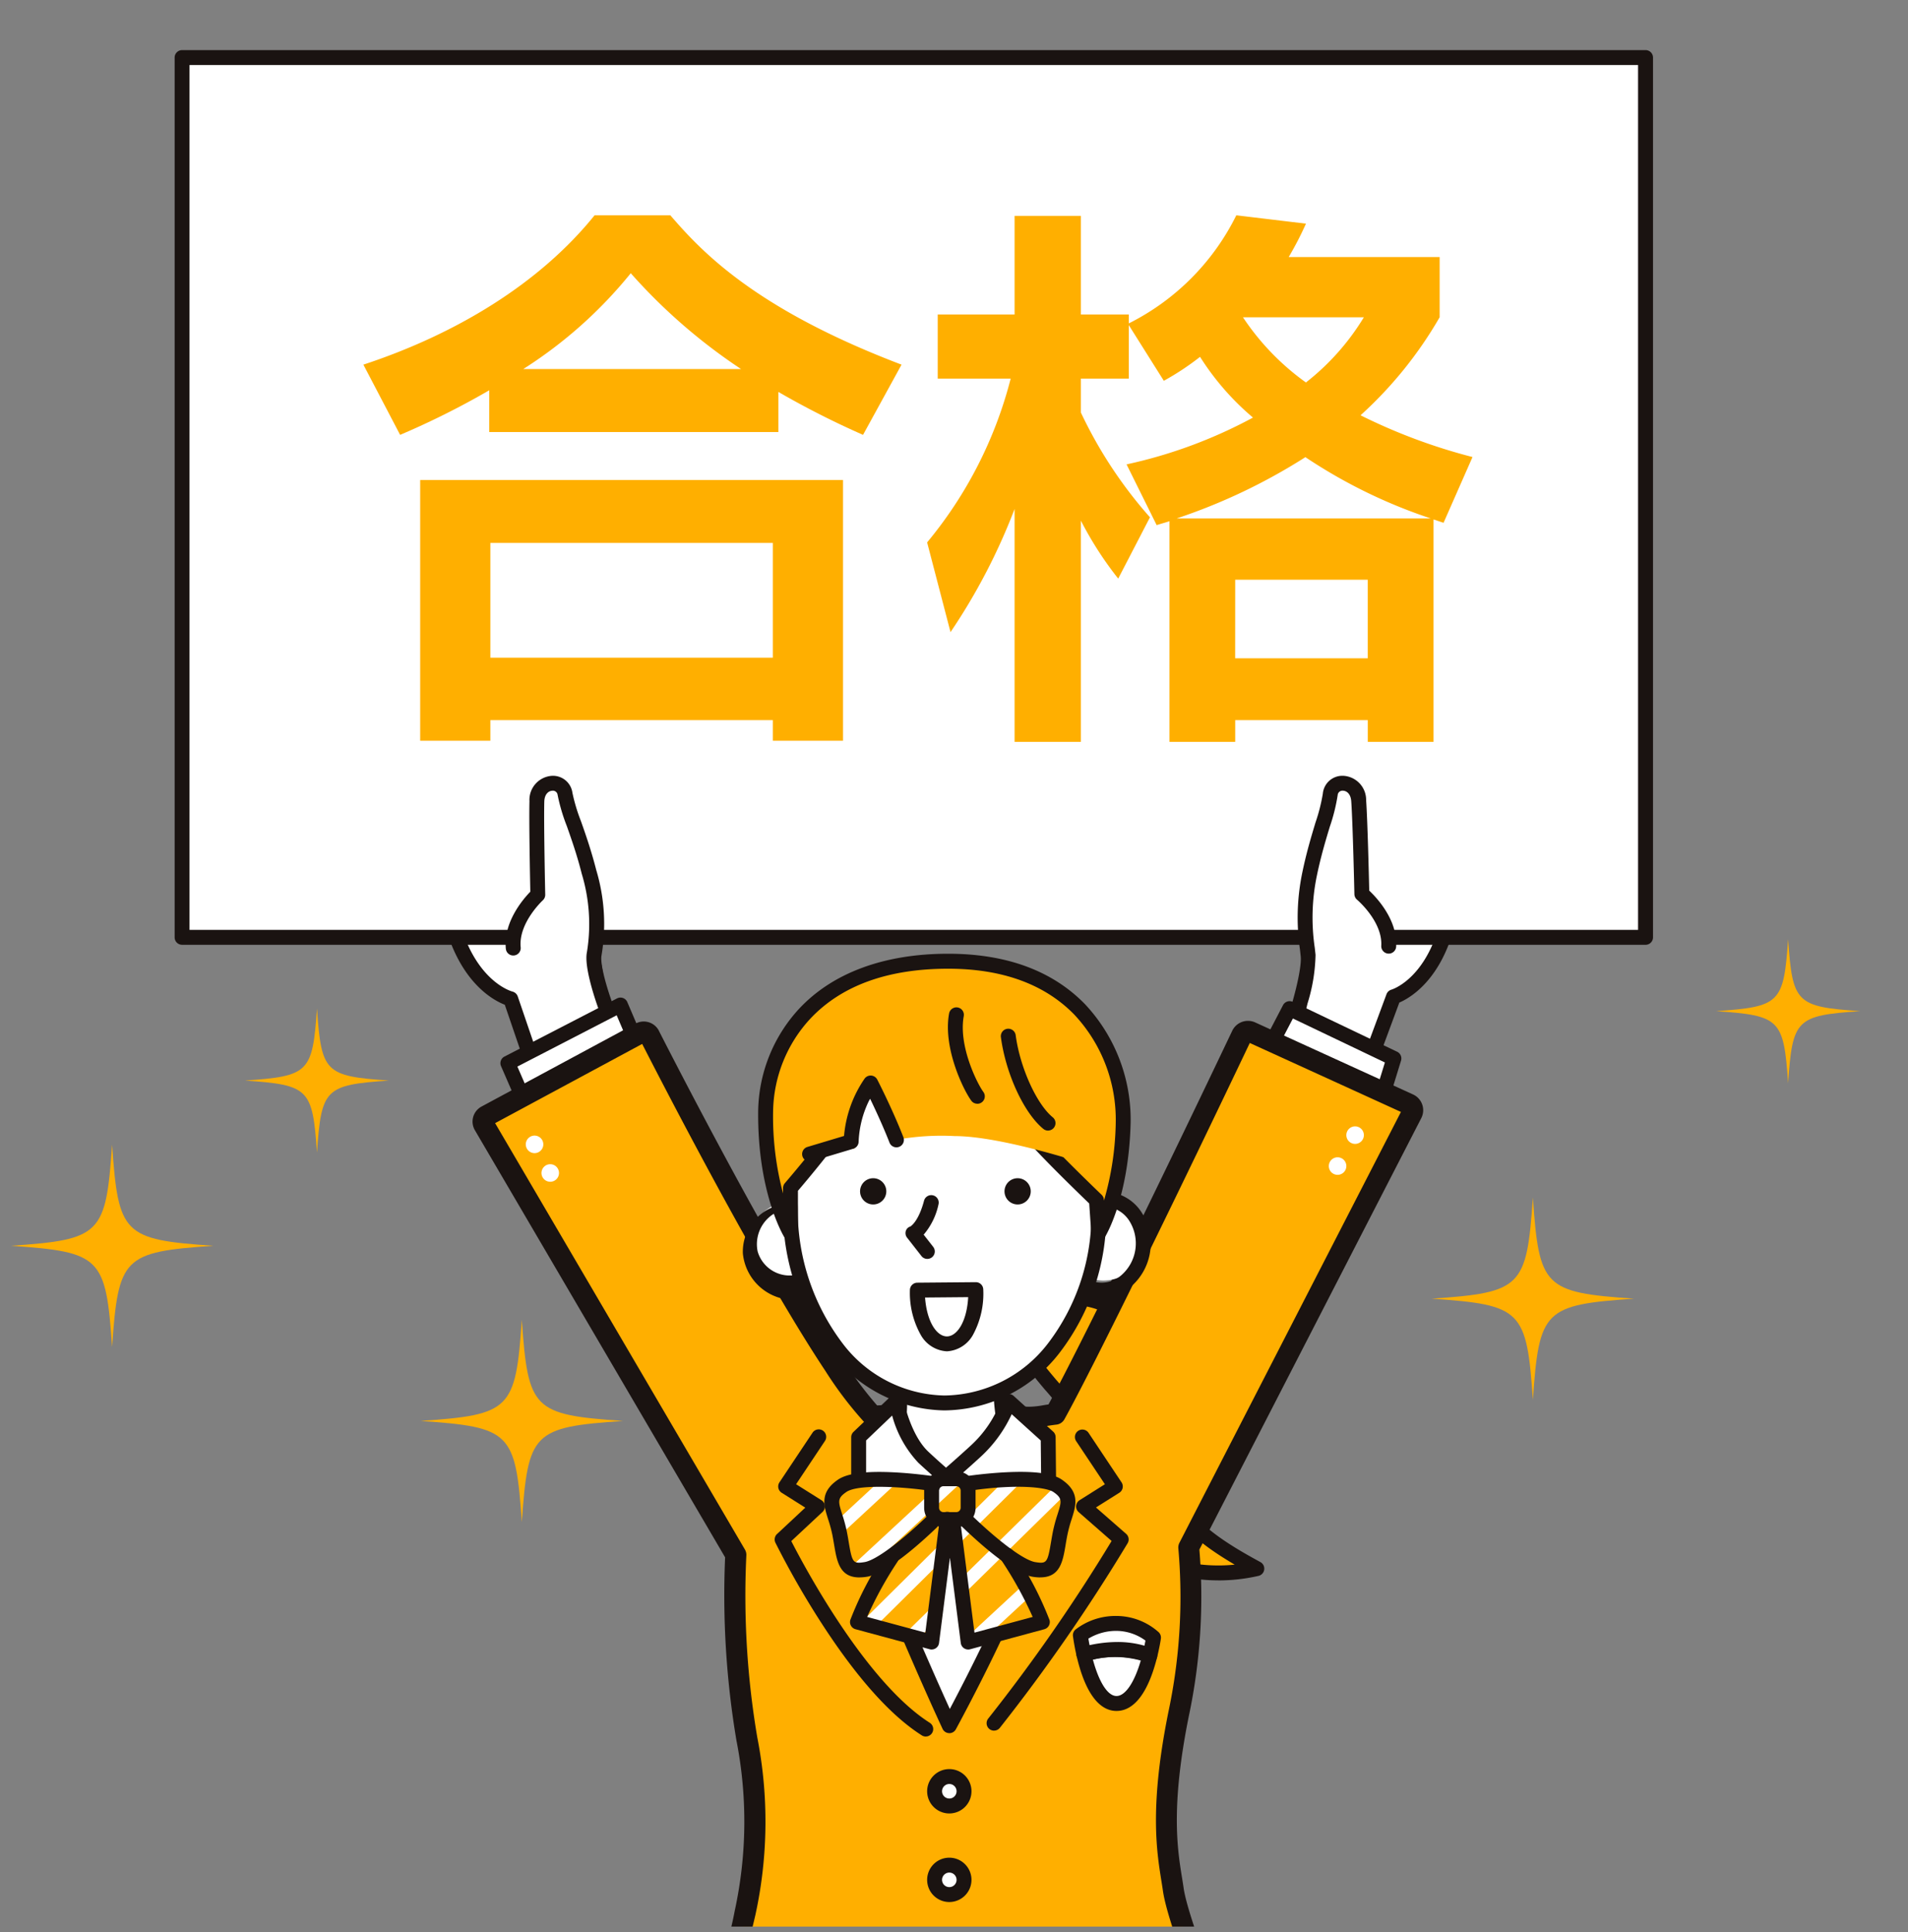 <svg xmlns="http://www.w3.org/2000/svg" xmlns:xlink="http://www.w3.org/1999/xlink" width="160" height="162" viewBox="0 0 160 162"><rect x="0" y="0" width="160" height="162" fill="#808080" stroke="none"/><defs><clipPath id="a"><rect width="160" height="162" transform="translate(96 376)" fill="#fff" stroke="#707070" stroke-width="1"/></clipPath><clipPath id="b"><rect width="172.627" height="161.542" fill="none"/></clipPath><clipPath id="c"><path d="M123.8,174.3l-.208.395s-5.924-.889-7.5.2-.592,1.976-.2,4.049.3,3.258,2.173,2.962a6.312,6.312,0,0,0,2.27-1.187,27.049,27.049,0,0,0-2.962,5.6l6.221,1.679,1.307-10.269h.447l1.307,10.269,6.221-1.679a27,27,0,0,0-2.963-5.6,6.327,6.327,0,0,0,2.271,1.187c1.876.3,1.777-.889,2.172-2.962s1.383-2.962-.2-4.049-7.5-.2-7.5-.2l-.395-.395Z" transform="translate(-115.221 -174.296)" fill="none"/></clipPath><clipPath id="e"><rect width="172.627" height="197.052" fill="none"/></clipPath></defs><g transform="translate(-96 -376)" clip-path="url(#a)"><g transform="translate(83.787 375.988)"><g transform="translate(0 0.001)"><g clip-path="url(#b)"><path d="M139.251,154.354c2.554-3.174,9.244-.688,10.991,6.192,1.239,4.877-.309,4.877.7,9.443.493,2.237,3.919,4.259,6.541,5.689,0,0-8.94,2.284-11.185-4.606-3.958-12.146-10.8-12.055-7.044-16.719" transform="translate(-39.873 -44.153)" fill="#ffaf00"/><path d="M153.96,176.412a13.678,13.678,0,0,1-1.557-.087c-3.551-.41-5.957-2.247-6.956-5.313a28.827,28.827,0,0,0-6.023-10.628c-1.933-2.3-3.21-3.824-.913-6.677a4.681,4.681,0,0,1,4.839-1.451c2.56.558,5.994,2.957,7.244,7.882a13.15,13.15,0,0,1,.439,5.2,11.837,11.837,0,0,0,.263,4.266c.47,2.132,4.506,4.335,6.23,5.275a.625.625,0,0,1-.145,1.154,15.089,15.089,0,0,1-3.42.383M139,154.1l.487.392c-1.652,2.052-1.01,2.817.9,5.089a30.328,30.328,0,0,1,6.253,11.045c.849,2.6,2.838,4.1,5.912,4.459a13.505,13.505,0,0,0,2.818.008c-2.623-1.543-4.854-3.244-5.29-5.222a13.06,13.06,0,0,1-.287-4.648,11.944,11.944,0,0,0-.406-4.776c-.748-2.948-2.986-6.246-6.3-6.967a3.481,3.481,0,0,0-3.6,1.014Z" transform="translate(-39.619 -43.899)" fill="#1a1311"/><path d="M175.625,119.239l2.521-6.8s2.783-.8,4.241-5.168a29.6,29.6,0,0,0,1.59-7.158l-11.663-.132a17.973,17.973,0,0,0-.928,5.964,63.292,63.292,0,0,1-1.326,9.808" transform="translate(-49.079 -28.854)" fill="#fff"/><path d="M175.372,119.611a.626.626,0,0,1-.586-.842l2.521-6.8a.623.623,0,0,1,.414-.383c.1-.03,2.5-.8,3.821-4.766a32.8,32.8,0,0,0,1.5-6.342l-10.529-.12a18.6,18.6,0,0,0-.751,5.335,62.908,62.908,0,0,1-1.339,9.938.625.625,0,0,1-1.222-.26,63.138,63.138,0,0,0,1.311-9.678,18.489,18.489,0,0,1,.97-6.191.625.625,0,0,1,.583-.4h.007l11.664.133a.624.624,0,0,1,.617.654,30,30,0,0,1-1.622,7.325c-1.269,3.808-3.516,5.1-4.347,5.454l-2.422,6.538a.625.625,0,0,1-.586.408" transform="translate(-48.826 -28.6)" fill="#1a1311"/><path d="M77.016,119.135l-2.235-6.55s-2.816-.673-4.463-4.979a29.583,29.583,0,0,1-1.9-7.081l11.647-.643A17.962,17.962,0,0,1,81.25,105.8,63.327,63.327,0,0,0,83,115.541" transform="translate(-19.744 -28.826)" fill="#fff"/><path d="M76.762,119.506a.625.625,0,0,1-.591-.423l-2.136-6.258c-.865-.336-3.135-1.538-4.555-5.249a30,30,0,0,1-1.941-7.247.625.625,0,0,1,.588-.681L79.774,99a.625.625,0,0,1,.606.373,18.452,18.452,0,0,1,1.24,6.142,63.093,63.093,0,0,0,1.734,9.612.625.625,0,0,1-1.21.313,62.894,62.894,0,0,1-1.773-9.87,18.512,18.512,0,0,0-.982-5.3l-10.515.58a32.792,32.792,0,0,0,1.774,6.271c1.494,3.9,3.927,4.569,4.029,4.6a.636.636,0,0,1,.442.4l2.235,6.551a.624.624,0,0,1-.591.827" transform="translate(-19.491 -28.573)" fill="#1a1311"/><rect width="122.719" height="73.763" transform="translate(27.482 4.838)" fill="#fff"/><path d="M161.1,80.935H38.378a.625.625,0,0,1-.625-.625V6.547a.626.626,0,0,1,.625-.625H161.1a.625.625,0,0,1,.625.625V80.311a.625.625,0,0,1-.625.625M39,79.685H160.472V7.172H39Z" transform="translate(-10.895 -1.71)" fill="#1a1311"/><path d="M86.953,114.247c-.829-.76-2.787-6.115-2.511-7.6a15.249,15.249,0,0,0-.434-6.88c-.8-3.149-1.82-5.227-2.011-6.546s-2.309-1.226-2.36.634.078,7.825.078,7.825-2.3,2.09-2.06,4.468" transform="translate(-22.406 -26.648)" fill="#fff"/><path d="M86.7,114.618a.62.62,0,0,1-.422-.164c-.741-.679-1.662-3.272-1.838-3.785-.329-.951-1.07-3.285-.865-4.387a14.558,14.558,0,0,0-.425-6.612c-.4-1.592-.874-2.926-1.251-4a15.366,15.366,0,0,1-.773-2.613.4.4,0,0,0-.454-.354c-.295.017-.645.267-.664.916-.05,1.823.076,7.734.078,7.793a.624.624,0,0,1-.2.476c-.02.018-2.061,1.914-1.858,3.944a.625.625,0,0,1-1.244.124c-.222-2.231,1.447-4.165,2.052-4.787-.025-1.2-.117-5.936-.072-7.584a2.022,2.022,0,0,1,1.84-2.129,1.644,1.644,0,0,1,1.763,1.423,14.914,14.914,0,0,0,.716,2.378c.386,1.095.864,2.457,1.283,4.1a15.73,15.73,0,0,1,.442,7.148c-.24,1.293,1.669,6.427,2.319,7.022a.625.625,0,0,1-.423,1.086" transform="translate(-22.152 -26.395)" fill="#1a1311"/><path d="M88.711,123.721l-2.244-5.264-9.443,4.877,1.825,4.2" transform="translate(-22.229 -34.187)" fill="#fff"/><path d="M78.6,127.907a.626.626,0,0,1-.573-.376l-1.825-4.2a.624.624,0,0,1,.287-.8l9.442-4.877a.625.625,0,0,1,.862.31l2.245,5.263a.625.625,0,0,1-1.15.491L85.9,119.069l-8.326,4.3,1.591,3.664a.625.625,0,0,1-.324.822.612.612,0,0,1-.248.052" transform="translate(-21.975 -33.934)" fill="#1a1311"/><path d="M168.526,114.012c.8-.8,2.167-5.805,2.02-7.231a19.131,19.131,0,0,1,.132-6.892c.663-3.181,1.591-5.3,1.723-6.627s2.253-1.325,2.386.53.265,7.82.265,7.82,2.386,1.988,2.254,4.374" transform="translate(-48.636 -26.646)" fill="#fff"/><path d="M168.273,114.384a.625.625,0,0,1-.442-1.067c.587-.587,1.979-5.377,1.84-6.724q-.03-.282-.063-.575a18.607,18.607,0,0,1,.206-6.509c.346-1.663.765-3.045,1.1-4.155a14.865,14.865,0,0,0,.611-2.407,1.645,1.645,0,0,1,1.673-1.5h.026a2.023,2.023,0,0,1,1.932,2.047c.117,1.645.233,6.382.26,7.581.631.594,2.383,2.454,2.259,4.692a.625.625,0,0,1-1.249-.069c.114-2.037-2.008-3.842-2.03-3.86a.626.626,0,0,1-.224-.465c0-.06-.134-5.971-.264-7.79-.046-.647-.407-.881-.7-.886a.4.4,0,0,0-.438.373,15.386,15.386,0,0,1-.659,2.644c-.329,1.087-.739,2.44-1.074,4.048a17.276,17.276,0,0,0-.187,6.115c.022.2.044.394.064.586a14.618,14.618,0,0,1-.675,4.083,11.5,11.5,0,0,1-1.524,3.654.623.623,0,0,1-.442.183" transform="translate(-48.383 -26.392)" fill="#1a1311"/><path d="M165.153,124.389l2.864-5.5,8.746,4.18-1.857,6.038" transform="translate(-47.663 -34.313)" fill="#fff"/><path d="M174.653,129.482a.632.632,0,0,1-.184-.028.624.624,0,0,1-.413-.781l1.7-5.522-7.715-3.687-2.585,4.961a.625.625,0,0,1-1.108-.578l2.864-5.5a.625.625,0,0,1,.823-.275l8.747,4.179a.625.625,0,0,1,.327.748l-1.857,6.038a.625.625,0,0,1-.6.441" transform="translate(-47.409 -34.06)" fill="#1a1311"/><path d="M152.04,127.99a.574.574,0,0,0-.305-.335L138.5,121.617a.575.575,0,0,0-.758.277c-5.23,10.988-12.928,26.858-15.649,31.771-.3.035-.58.077-.842.12a6.287,6.287,0,0,1-2.125.082l-.176-.046a24.144,24.144,0,0,0-5.636-.851,21.2,21.2,0,0,0-5.242.751c-.088.022-.149.038-.183.046-.185.025-.6.043-1.09.058a29.825,29.825,0,0,1-3.258-4.282c-1.815-2.732-4.083-6.524-6.741-11.271-4.531-8.1-8.673-16.263-8.715-16.344a.554.554,0,0,0-.756-.238L74.4,128.65a.553.553,0,0,0-.215.767l21.119,36.041a71.591,71.591,0,0,0,.926,15.44,35.965,35.965,0,0,1-.152,14.587c-.956,5.138-4.116,12.818-4.148,12.9a.545.545,0,0,0,.418.746c1.52.239,13.866,2.168,17.422,2.168a3.681,3.681,0,0,0,.761-.056c1.277-.3,2.133-2.42,2.666-3.987.105-.31.2-.617.292-.913.058.282.122.573.193.867.411,1.717,1.029,3.719,2.17,3.97,1.791.393,7.585-.6,13.719-1.658,2.433-.419,4.949-.852,7.061-1.164a.544.544,0,0,0,.42-.753c-.046-.107-4.591-10.753-5.07-14.1-.039-.273-.085-.558-.133-.86-.391-2.434-.983-6.112.593-13.883a46.817,46.817,0,0,0,.837-13.913l18.723-36.4a.574.574,0,0,0,.032-.452" transform="translate(-21.389 -35.084)" fill="#ffaf00"/><path d="M138.26,120.687h0a1.444,1.444,0,0,1,.6.131l13.236,6.038a1.454,1.454,0,0,1,.689,1.989l-18.606,36.169a48.287,48.287,0,0,1-.875,13.914c-1.544,7.613-.968,11.2-.586,13.568.053.332.1.606.136.876.36,2.518,3.315,9.906,5,13.874l0,.008a1.432,1.432,0,0,1-.064,1.253,1.416,1.416,0,0,1-1.034.715c-2.137.316-4.742.765-7.041,1.161l-.024,0c-5.25.9-10.208,1.754-12.759,1.754a6.077,6.077,0,0,1-1.274-.108,3.022,3.022,0,0,1-1.966-1.921c-.126-.269-.239-.555-.341-.844-.137.3-.288.6-.453.89a3.61,3.61,0,0,1-2.171,1.935,4.331,4.331,0,0,1-.963.08c-3.521,0-15.244-1.815-17.559-2.179a1.423,1.423,0,0,1-1.094-1.948c.032-.077,3.16-7.69,4.1-12.722a35.227,35.227,0,0,0,.149-14.287,73.341,73.341,0,0,1-.952-15.367l-20.983-35.81a1.432,1.432,0,0,1,.557-1.985l12.923-6.959a1.432,1.432,0,0,1,1.956.613l0,.007c.173.34,4.279,8.416,8.695,16.306,2.647,4.727,4.9,8.5,6.706,11.214a33.125,33.125,0,0,0,2.891,3.877c.324-.013.488-.024.571-.032l.05-.013.07-.018a22.062,22.062,0,0,1,5.466-.778,25,25,0,0,1,5.847.878l.006,0,.12.031a4.722,4.722,0,0,0,.625.043,7.116,7.116,0,0,0,1.186-.127c.156-.026.3-.048.433-.068,2.739-5.037,9.836-19.622,15.411-31.335A1.46,1.46,0,0,1,138.26,120.687Zm12.821,7.636-12.675-5.782c-5.719,12.01-12.98,26.919-15.545,31.551a.879.879,0,0,1-.668.447c-.247.028-.493.064-.8.114h-.007a8.588,8.588,0,0,1-1.469.15,6.514,6.514,0,0,1-.915-.066q-.043-.006-.086-.017l-.191-.049a23.311,23.311,0,0,0-5.421-.822h-.1a20.555,20.555,0,0,0-4.912.724h-.005l-.067.017-.148.036-.065.011c-.2.026-.548.046-1.18.065a.879.879,0,0,1-.651-.26,31.5,31.5,0,0,1-3.365-4.413c-1.828-2.751-4.108-6.562-6.776-11.328-4.022-7.185-7.787-14.525-8.581-16.079l-12.333,6.641,20.948,35.75a.879.879,0,0,1,.119.5,71.01,71.01,0,0,0,.917,15.244,36.707,36.707,0,0,1-.156,14.888,82.05,82.05,0,0,1-4.041,12.678c6.272.98,14.3,2.092,16.87,2.092a2.868,2.868,0,0,0,.559-.033c.356-.084,1.093-.639,2.036-3.415.095-.28.19-.577.283-.885a.879.879,0,0,1,1.7.077c.063.3.124.577.187.841a13.394,13.394,0,0,0,.753,2.368c.378.81.67.931.751.949a4.39,4.39,0,0,0,.9.067c2.4,0,7.288-.84,12.462-1.729l.023,0c2.158-.372,4.585-.79,6.654-1.1-.909-2.155-4.524-10.852-4.964-13.928-.037-.257-.079-.523-.131-.845-.4-2.5-1.008-6.27.6-14.2a46.379,46.379,0,0,0,.824-13.654.879.879,0,0,1,.093-.487Z" transform="translate(-21.389 -35.084)" fill="#1a1311"/><path d="M122.012,160.236c-.1,2.172.955,8-2.8,10.17,0,0,.889,3.159,7.307,3.159s7.109-2.666,7.109-2.666.527-.033-1.547-2.5-1.448-8.492-1.448-8.492Z" transform="translate(-34.405 -46.149)" fill="#fff"/><path d="M126.267,173.937c-6.813,0-7.867-3.467-7.908-3.615a.624.624,0,0,1,.288-.709c2.757-1.6,2.608-5.531,2.51-8.136-.023-.595-.042-1.108-.023-1.522a.625.625,0,0,1,.6-.6l8.624-.329a.626.626,0,0,1,.645.689c-.006.058-.573,5.789,1.3,8.025,1.852,2.2,1.862,2.712,1.692,3.107a.71.71,0,0,1-.086.149c-.3.723-1.7,2.938-7.647,2.938m-6.506-3.561c.484.752,2.027,2.311,6.506,2.311,5.513,0,6.435-2.025,6.5-2.2a10.98,10.98,0,0,0-1.421-1.939c-1.8-2.138-1.744-6.515-1.645-8.242l-7.327.279c0,.255.016.538.028.846.1,2.59.258,6.836-2.645,8.947" transform="translate(-34.151 -45.896)" fill="#1a1311"/><path d="M149.138,145.611a3.414,3.414,0,1,1-2.846-4.239,3.623,3.623,0,0,1,2.846,4.239" transform="translate(-41.091 -40.792)" fill="#fff"/><path d="M145.428,149.338a3.687,3.687,0,0,1-.5-.034,3.807,3.807,0,0,1-2.66-1.7,4.792,4.792,0,0,1,.839-6.173,3.752,3.752,0,0,1,5.676.771,4.79,4.79,0,0,1-.838,6.173,3.852,3.852,0,0,1-2.518.965m.2-7.623a2.615,2.615,0,0,0-1.708.662,3.542,3.542,0,0,0-.615,4.528,2.5,2.5,0,0,0,3.825.519,3.542,3.542,0,0,0,.615-4.528,2.573,2.573,0,0,0-1.791-1.16,2.38,2.38,0,0,0-.326-.022" transform="translate(-40.837 -40.539)" fill="#1a1311"/><path d="M105.594,145.889a3.414,3.414,0,1,0,2.846-4.239,3.623,3.623,0,0,0-2.846,4.239" transform="translate(-30.463 -40.872)" fill="#fff"/><path d="M108.8,149.615a4.318,4.318,0,0,1-4.084-3.9,4.036,4.036,0,1,1,4.576,3.862,3.6,3.6,0,0,1-.492.033m-2.846-4.064a2.794,2.794,0,1,0,2.31-3.536,3.005,3.005,0,0,0-2.31,3.536" transform="translate(-30.209 -40.619)" fill="#1a1311"/><path d="M136.145,135.711c0,9.379-5.791,16.193-12.935,16.193s-12.737-7.01-12.935-16.193c-.05-2.3-.391-5.141.23-7.142a13.592,13.592,0,0,1,12.7-9.842,13.821,13.821,0,0,1,13.1,10.763c.435,1.7-.164,4.33-.164,6.221" transform="translate(-31.785 -34.265)" fill="#fff"/><path d="M122.957,152.276a12.184,12.184,0,0,1-9.561-4.888,19.8,19.8,0,0,1-4-11.917c-.011-.507-.036-1.036-.063-1.6a17.634,17.634,0,0,1,.321-5.745,14.817,14.817,0,0,1,5.27-7.544,13.547,13.547,0,0,1,8.031-2.736c6.378,0,12.013,4.619,13.7,11.232a12.994,12.994,0,0,1,.008,4.2c-.078.788-.152,1.532-.152,2.179a18.99,18.99,0,0,1-3.929,12.008,12.339,12.339,0,0,1-9.631,4.81m0-33.176a12.286,12.286,0,0,0-7.283,2.488,13.565,13.565,0,0,0-4.825,6.913,16.847,16.847,0,0,0-.266,5.316c.027.568.053,1.1.063,1.628a18.552,18.552,0,0,0,3.726,11.164,10.961,10.961,0,0,0,8.584,4.418,11.112,11.112,0,0,0,8.661-4.349,17.743,17.743,0,0,0,3.649-11.22c0-.709.077-1.483.159-2.3a12.254,12.254,0,0,0,.025-3.763c-1.549-6.06-6.687-10.293-12.494-10.293" transform="translate(-31.532 -34.012)" fill="#1a1311"/><path d="M122.721,113.3c-11.693,0-15.255,7.515-15.3,12.585-.066,6.649,2.084,10.2,2.084,10.2v-3.774c4.022-4.686,7.165-9.257,9.058-11.9a4.7,4.7,0,0,0,3.816,1.884,4.813,4.813,0,0,0,2.773-.862c1.6,3.661,5.74,7.771,10.01,11.9l.19,2.755s1.892-3.083,2.052-9.228c.132-5.069-2.986-13.56-14.679-13.56" transform="translate(-31 -32.698)" fill="#ffaf00"/><path d="M109.247,136.457a.625.625,0,0,1-.535-.3c-.091-.152-2.241-3.784-2.175-10.533a12.919,12.919,0,0,1,3.455-8.615c2.818-3,7.131-4.589,12.474-4.589,4.882,0,8.742,1.421,11.475,4.226a14.161,14.161,0,0,1,3.829,9.975c-.162,6.241-2.063,9.408-2.143,9.539a.625.625,0,0,1-1.156-.284l-.174-2.516c-4.262-4.123-7.934-7.843-9.674-11.289a5.458,5.458,0,0,1-2.5.6,5.4,5.4,0,0,1-3.767-1.5l-.345.485c-1.874,2.637-4.692,6.6-8.138,10.638v3.543a.625.625,0,0,1-.457.6.649.649,0,0,1-.168.023m15.647-15.9a.628.628,0,0,1,.573.374c1.515,3.462,5.368,7.346,9.872,11.7a.627.627,0,0,1,.189.406l.006.08a24.646,24.646,0,0,0,.987-6.526,12.883,12.883,0,0,0-3.475-9.07c-2.488-2.553-6.048-3.848-10.579-3.848-5.06,0-8.951,1.411-11.562,4.194a11.7,11.7,0,0,0-3.117,7.773,25.03,25.03,0,0,0,.835,6.871v-.449a.628.628,0,0,1,.15-.407c3.477-4.051,6.33-8.067,8.217-10.724.29-.408.56-.788.807-1.134a.628.628,0,0,1,.507-.261h0a.626.626,0,0,1,.506.258,4.073,4.073,0,0,0,3.309,1.626,4.172,4.172,0,0,0,2.414-.749.63.63,0,0,1,.359-.113" transform="translate(-30.746 -32.445)" fill="#1a1311"/><path d="M137.718,139.637a1.1,1.1,0,1,1-1.4-.7,1.1,1.1,0,0,1,1.4.7" transform="translate(-39.124 -40.082)" fill="#1a1311"/><path d="M120.693,139.637a1.1,1.1,0,1,1-1.4-.7,1.1,1.1,0,0,1,1.4.7" transform="translate(-34.211 -40.082)" fill="#1a1311"/><path d="M126.327,141.75c-.593,2.238-1.514,2.582-1.514,2.582L126,145.846" transform="translate(-36.021 -40.909)" fill="#fff"/><path d="M125.734,146.218a.625.625,0,0,1-.493-.24l-1.184-1.515a.619.619,0,0,1-.132-.576.568.568,0,0,1,.388-.389c.1-.063.705-.5,1.145-2.162a.625.625,0,0,1,1.209.32,5.72,5.72,0,0,1-1.241,2.528l.8,1.023a.625.625,0,0,1-.492,1.01" transform="translate(-35.757 -40.656)" fill="#1a1311"/><path d="M125.3,152.049c.054,6.034,4.961,5.991,4.907-.044Z" transform="translate(-36.162 -43.869)" fill="#fff"/><path d="M127.528,156.925a2.676,2.676,0,0,1-2.214-1.411,7.212,7.212,0,0,1-.891-3.711.626.626,0,0,1,.62-.632l4.907-.043h0a.624.624,0,0,1,.625.618,7.223,7.223,0,0,1-.825,3.728,2.672,2.672,0,0,1-2.207,1.45h-.019m-1.83-4.509c.159,2.124,1.022,3.26,1.83,3.26h.008c.81-.008,1.658-1.158,1.779-3.292Z" transform="translate(-35.908 -43.616)" fill="#1a1311"/><path d="M123.7,115.823c-8.731,0-11.536,8.287-12.26,13.882l4.566.044c.075-1.325.353-3.976,1.375-5.51A23.2,23.2,0,0,1,119.543,129a21.112,21.112,0,0,1,4.877-.31c3.87,0,10.682,2.245,10.682,2.245s-1-15.111-11.4-15.111" transform="translate(-32.162 -33.427)" fill="#ffaf00"/><path d="M129.865,119.619c-.5,2.735,1.212,6.1,1.751,6.83" transform="translate(-37.453 -34.522)" fill="#ffaf00"/><path d="M131.364,126.82a.625.625,0,0,1-.5-.254c-.657-.891-2.39-4.419-1.863-7.313a.625.625,0,0,1,1.23.224c-.458,2.516,1.145,5.677,1.639,6.347a.624.624,0,0,1-.5,1" transform="translate(-37.2 -34.269)" fill="#1a1311"/><path d="M136.019,122.114c.386,2.944,1.875,6.113,3.336,7.306" transform="translate(-39.255 -35.243)" fill="#ffaf00"/><path d="M139.1,129.791a.62.62,0,0,1-.394-.141c-1.628-1.328-3.159-4.643-3.562-7.709a.626.626,0,0,1,1.241-.162c.352,2.694,1.749,5.791,3.111,6.9a.625.625,0,0,1-.4,1.109" transform="translate(-39.001 -34.989)" fill="#1a1311"/><path d="M121.531,165.181s.613,3.133,2.282,4.685c1.1,1.02,1.876,1.679,1.876,1.679l-7.307,7.7V168.187Z" transform="translate(-34.165 -47.672)" fill="#fff"/><path d="M118.128,179.617a.624.624,0,0,1-.625-.625V167.934a.624.624,0,0,1,.193-.452l3.149-3.006a.625.625,0,0,1,1.045.332c.01.051.6,2.96,2.094,4.347,1.072,1,1.847,1.653,1.854,1.659a.626.626,0,0,1,.051.908l-7.307,7.7a.625.625,0,0,1-.454.194m.625-11.416v9.225l5.778-6.091c-.336-.3-.822-.729-1.4-1.265a9.288,9.288,0,0,1-2.194-3.956Z" transform="translate(-33.911 -47.418)" fill="#1a1311"/><path d="M134.089,165.181a10.2,10.2,0,0,1-2.765,4.169c-1.076.986-2.118,1.887-2.118,1.887l8.294,6.714-.1-9.775Z" transform="translate(-37.289 -47.672)" fill="#fff"/><path d="M137.249,178.323a.623.623,0,0,1-.393-.139l-8.294-6.714a.626.626,0,0,1-.016-.958c.011-.009,1.048-.907,2.1-1.875a9.683,9.683,0,0,0,2.587-3.886.626.626,0,0,1,1.019-.285l3.313,2.995a.622.622,0,0,1,.206.457l.1,9.775a.624.624,0,0,1-.625.631m-7.324-7.357,6.685,5.412-.083-8.174L134.087,166a11.22,11.22,0,0,1-2.592,3.561c-.584.536-1.162,1.05-1.569,1.408" transform="translate(-37.036 -47.418)" fill="#1a1311"/><path d="M120.587,182.815c-.494-.1,4.049,10.367,6.023,14.613,0,0,6.122-11.256,6.517-14.712Z" transform="translate(-34.79 -52.732)" fill="#fff"/><path d="M126.356,197.8h-.02a.626.626,0,0,1-.547-.361c-1.048-2.253-2.635-5.851-3.859-8.75-2.525-5.98-2.4-6.144-2.114-6.5a.644.644,0,0,1,.537-.247l12.514-.1a.643.643,0,0,1,.47.207.628.628,0,0,1,.157.489c-.4,3.536-6.336,14.476-6.589,14.939a.623.623,0,0,1-.548.327m-5.277-14.619c.685,2.038,3.405,8.392,5.318,12.589,1.417-2.681,4.947-9.535,5.721-12.676Zm-.869-.006h0" transform="translate(-34.536 -52.478)" fill="#1a1311"/><path d="M121.152,194.238a.62.62,0,0,1-.334-.1c-2.657-1.687-5.533-4.924-8.547-9.62a72.5,72.5,0,0,1-3.726-6.531.625.625,0,0,1,.136-.731l2.369-2.211-1.98-1.246a.625.625,0,0,1-.187-.876l2.765-4.147a.625.625,0,1,1,1.039.694l-2.409,3.613,2.124,1.337a.625.625,0,0,1,.093.986l-2.619,2.445c1.084,2.119,6.255,11.83,11.612,15.232a.625.625,0,0,1-.336,1.152" transform="translate(-31.307 -48.63)" fill="#1a1311"/><path d="M134.089,193.744a.625.625,0,0,1-.481-1.024,145.072,145.072,0,0,0,10.339-14.88l-2.764-2.419a.625.625,0,0,1,.078-1l2.123-1.337-2.409-3.613a.625.625,0,0,1,1.04-.694l2.764,4.147a.625.625,0,0,1-.187.875l-1.956,1.232,2.528,2.212a.624.624,0,0,1,.124.79,149.772,149.772,0,0,1-10.719,15.482.623.623,0,0,1-.482.226" transform="translate(-38.517 -48.63)" fill="#1a1311"/><path d="M129.8,210.626a1.234,1.234,0,1,1-1.234-1.234,1.234,1.234,0,0,1,1.234,1.234" transform="translate(-36.748 -60.431)" fill="#fff"/><path d="M128.315,212.232a1.859,1.859,0,1,1,1.859-1.859,1.861,1.861,0,0,1-1.859,1.859m0-2.469a.609.609,0,1,0,.609.61.61.61,0,0,0-.609-.61" transform="translate(-36.495 -60.177)" fill="#1a1311"/><path d="M129.8,221.065a1.234,1.234,0,1,1-1.234-1.234,1.234,1.234,0,0,1,1.234,1.234" transform="translate(-36.748 -63.443)" fill="#fff"/><path d="M128.315,222.672a1.859,1.859,0,1,1,1.859-1.859,1.861,1.861,0,0,1-1.859,1.859m0-2.469a.609.609,0,1,0,.609.61.61.61,0,0,0-.609-.61" transform="translate(-36.495 -63.19)" fill="#1a1311"/><path d="M112.345,133.985a.625.625,0,0,1-.179-1.224l3.069-.921a9.963,9.963,0,0,1,1.709-4.786.625.625,0,0,1,1.076.06c.052.1,1.27,2.474,2.186,4.818a.625.625,0,1,1-1.164.455c-.533-1.361-1.184-2.762-1.626-3.677a8.577,8.577,0,0,0-.96,3.63.625.625,0,0,1-.445.572l-3.485,1.046a.63.63,0,0,1-.18.026" transform="translate(-32.242 -36.588)" fill="#1a1311"/><path d="M144.926,194.812c.392,1.695,1.22,4.132,2.737,4.132s2.385-2.378,2.8-4.014a8.568,8.568,0,0,0-5.533-.117" transform="translate(-41.825 -56.107)" fill="#fff"/><path d="M147.411,199.315c-1.492,0-2.648-1.6-3.347-4.616a.626.626,0,0,1,.445-.744,8.822,8.822,0,0,1,5.955.151.626.626,0,0,1,.348.721c-.736,2.936-1.912,4.488-3.4,4.488m-1.979-4.3c.524,1.921,1.248,3.048,1.979,3.048s1.5-1.114,2.045-3.009a8.217,8.217,0,0,0-4.024-.038" transform="translate(-41.572 -55.854)" fill="#1a1311"/><path d="M150.339,194.043c.216-.859.307-1.515.307-1.515a4.714,4.714,0,0,0-3.1-1.185,4.865,4.865,0,0,0-3.032.987s.085.692.295,1.595a8.573,8.573,0,0,1,5.533.117" transform="translate(-41.706 -55.222)" fill="#fff"/><path d="M150.086,194.415a.631.631,0,0,1-.258-.055,8.2,8.2,0,0,0-5.11-.083.626.626,0,0,1-.773-.462c-.213-.924-.3-1.63-.305-1.66a.624.624,0,0,1,.208-.546,5.49,5.49,0,0,1,3.444-1.142,5.335,5.335,0,0,1,3.541,1.365.624.624,0,0,1,.18.531c0,.028-.1.7-.32,1.581a.625.625,0,0,1-.607.472m-2.73-1.765a8.025,8.025,0,0,1,2.279.31c.035-.166.063-.313.084-.432a4.161,4.161,0,0,0-2.427-.812,4.5,4.5,0,0,0-2.358.65c.024.147.056.334.1.547a10.914,10.914,0,0,1,2.325-.263" transform="translate(-41.452 -54.969)" fill="#1a1311"/></g></g><g transform="translate(81.968 123.995)"><g clip-path="url(#c)"><path d="M134.156,174.888c-1.58-1.086-6.526-.344-6.526-.344-.538.081-.978.058-.978-.051s-.445-.2-.99-.2h-1.081c-.544,0-.99.089-.99.2s-.44.132-.979.051c0,0-4.946-.742-6.525.344s-.593,1.975-.2,4.049.3,3.258,2.173,2.962a4.851,4.851,0,0,0,1.442-.645c.456-.3.6-.161.316.305l-2.032,3.853a.805.805,0,0,0,.538,1.155l4.31,1.163a.841.841,0,0,0,1.081-.724l1.057-8.3c.068-.54.226-.982.348-.982s.28.442.349.982l1.057,8.3a.841.841,0,0,0,1.081.724l4.309-1.163a.806.806,0,0,0,.539-1.155l-2.033-3.853c-.282-.466-.139-.6.316-.305a4.859,4.859,0,0,0,1.443.645c1.876.3,1.777-.889,2.173-2.962s1.382-2.962-.2-4.049" transform="translate(-115.221 -174.296)" fill="#ffaf00"/><path d="M112.193,180.4a.544.544,0,0,1-.37-.944l8.886-8.228a.544.544,0,1,1,.74.8l-8.886,8.228a.542.542,0,0,1-.37.145" transform="translate(-114.19 -173.367)" fill="#fff"/><path d="M117.56,182.431a.544.544,0,0,1-.37-.944l8.885-8.228a.545.545,0,0,1,.741.8l-8.887,8.228a.54.54,0,0,1-.369.145" transform="translate(-115.739 -173.955)" fill="#fff"/><path d="M119.5,186.231a.544.544,0,0,1-.383-.931l13.362-13.231a.544.544,0,1,1,.766.773l-13.363,13.231a.541.541,0,0,1-.383.158" transform="translate(-116.299 -173.608)" fill="#fff"/><path d="M123.759,188.1a.544.544,0,0,1-.381-.933l14.35-14.087a.545.545,0,0,1,.763.777l-14.35,14.087a.544.544,0,0,1-.381.156" transform="translate(-117.528 -173.902)" fill="#fff"/><path d="M131.069,190.851a.544.544,0,0,1-.37-.944l8.886-8.228a.544.544,0,1,1,.74.8l-8.886,8.228a.541.541,0,0,1-.37.145" transform="translate(-119.637 -176.385)" fill="#fff"/></g></g><g transform="translate(0 0.001)"><g clip-path="url(#b)"><path d="M124.21,189.747a.637.637,0,0,1-.163-.021l-6.221-1.679a.625.625,0,0,1-.438-.775,27.723,27.723,0,0,1,2.922-5.582.625.625,0,0,1,1.053.673,31.428,31.428,0,0,0-2.562,4.653l4.88,1.317,1.216-9.558a.625.625,0,1,1,1.239.158L124.83,189.2a.625.625,0,0,1-.62.546" transform="translate(-33.871 -51.437)" fill="#1a1311"/><path d="M130.517,189.827a.625.625,0,0,1-.62-.546l-1.282-10.071a.625.625,0,0,1,1.24-.158l1.191,9.361,4.881-1.317a32.187,32.187,0,0,0-2.677-4.83.625.625,0,1,1,1.051-.677,28.4,28.4,0,0,1,3.038,5.764.625.625,0,0,1-.438.775l-6.221,1.679a.637.637,0,0,1-.163.021" transform="translate(-37.116 -51.517)" fill="#1a1311"/><path d="M117.286,182.336c-1.666,0-1.891-1.336-2.128-2.744-.041-.24-.084-.5-.136-.771a11.571,11.571,0,0,0-.368-1.37c-.366-1.16-.711-2.254.825-3.31.782-.538,2.329-.738,4.731-.615,1.69.087,3.159.306,3.22.315a.623.623,0,0,1,.526.532l.036.264a.625.625,0,0,1-1.17.38c-2.238-.3-5.7-.492-6.636.155-.774.532-.691.795-.341,1.9a12.741,12.741,0,0,1,.4,1.514c.054.282.1.549.141.8.29,1.722.364,1.816,1.32,1.665.9-.142,2.867-1.576,5.141-3.743a.625.625,0,1,1,.862.9c-3.453,3.291-5.121,3.965-5.809,4.073a4.077,4.077,0,0,1-.62.052" transform="translate(-32.999 -50.069)" fill="#1a1311"/><path d="M137.062,182.336a4.1,4.1,0,0,1-.62-.052c-1.636-.258-4.416-2.735-5.927-4.187a.625.625,0,1,1,.866-.9c2.287,2.2,4.351,3.71,5.257,3.854.956.152,1.03.058,1.32-1.665.042-.248.087-.515.141-.8a12.741,12.741,0,0,1,.4-1.514c.35-1.108.433-1.37-.341-1.9-.532-.366-2.919-.715-7.058-.1a.625.625,0,1,1-.184-1.236c.06-.009,1.53-.228,3.219-.315,2.4-.123,3.949.078,4.731.615,1.537,1.056,1.191,2.151.825,3.31a11.444,11.444,0,0,0-.367,1.37c-.053.274-.1.531-.137.771-.237,1.408-.462,2.744-2.128,2.744" transform="translate(-37.611 -50.069)" fill="#1a1311"/><path d="M128.8,178.09h-1.081a1.617,1.617,0,0,1-1.615-1.615v-1.443a1.616,1.616,0,0,1,1.615-1.615H128.8a1.617,1.617,0,0,1,1.615,1.615v1.443a1.617,1.617,0,0,1-1.615,1.615m-1.081-3.423a.37.37,0,0,0-.365.365v1.443a.37.37,0,0,0,.365.365H128.8a.37.37,0,0,0,.365-.365v-1.443a.37.37,0,0,0-.365-.365Z" transform="translate(-36.394 -50.048)" fill="#1a1311"/><path d="M177.34,133.5a.735.735,0,1,1-.736-.736.736.736,0,0,1,.736.736" transform="translate(-50.756 -38.316)" fill="#fff"/><path d="M175.273,137.146a.735.735,0,1,1-.736-.736.736.736,0,0,1,.736.736" transform="translate(-50.159 -39.368)" fill="#fff"/><path d="M80.615,134.589a.735.735,0,1,1-.736-.736.736.736,0,0,1,.736.736" transform="translate(-22.841 -38.63)" fill="#fff"/><path d="M82.465,137.962a.735.735,0,1,1-.736-.736.736.736,0,0,1,.736.736" transform="translate(-23.375 -39.604)" fill="#fff"/><path d="M70.556,40.061A67.588,67.588,0,0,1,63.081,43.8L60,37.913c7.661-2.523,14.715-6.728,19.387-12.521h6.354c2.617,3.037,7.1,7.849,19.388,12.521L101.9,43.8a72.745,72.745,0,0,1-7.1-3.6v3.364H70.556Zm-5.793,7.522h35.458V69.446H94.335V67.718H70.649v1.729H64.763Zm5.886,14.9H94.335V52.861H70.649Zm21.023-24.2a47.132,47.132,0,0,1-9.25-8.035,37.32,37.32,0,0,1-9.016,8.035Z" transform="translate(-17.315 -7.329)" fill="#ffaf00"/><path d="M143.179,46.275a40.143,40.143,0,0,0,10.6-3.924,22.135,22.135,0,0,1-4.438-5.092,22.709,22.709,0,0,1-3.037,2.009L143.366,34.6v4.485h-4.017V41.93a37,37,0,0,0,5.792,8.783l-2.663,5.139a29.47,29.47,0,0,1-3.129-4.859V69.54h-5.56V50.013a50.682,50.682,0,0,1-5.373,10.325l-1.962-7.522a35.121,35.121,0,0,0,7.007-13.734h-6.119V33.709h6.447V25.439h5.56v8.269h4.017v.747a20.087,20.087,0,0,0,9.016-9.063l5.84.7a27.243,27.243,0,0,1-1.448,2.8h12.66v5.045a33.951,33.951,0,0,1-6.634,8.222,47.622,47.622,0,0,0,9.389,3.5l-2.428,5.513-.841-.28V69.54h-5.513V67.718H152.29V69.54h-5.513V51.04c-.28.093-.467.14-1.075.327Zm25.507,4.532a43.513,43.513,0,0,1-10.511-5.138,48.755,48.755,0,0,1-10.792,5.138Zm-16.4,11.726h11.119V55.946H152.29Zm.654-28.591a21.017,21.017,0,0,0,5.279,5.466,20.241,20.241,0,0,0,4.858-5.466Z" transform="translate(-36.495 -7.329)" fill="#ffaf00"/></g></g><g clip-path="url(#e)"><path d="M58.117,124.918c-5.364.371-5.664.671-6.035,6.035-.371-5.364-.671-5.664-6.035-6.035,5.364-.371,5.664-.671,6.035-6.035.371,5.364.671,5.664,6.035,6.035" transform="translate(-13.289 -34.309)" fill="#ffaf00"/><path d="M231.529,116.738c-5.364.371-5.664.671-6.035,6.035-.371-5.364-.671-5.664-6.035-6.035,5.364-.371,5.664-.671,6.035-6.035.371,5.364.671,5.664,6.035,6.035" transform="translate(-63.335 -31.949)" fill="#ffaf00"/><path d="M35.42,143.4c-7.537.52-7.958.942-8.479,8.479-.52-7.537-.942-7.959-8.478-8.479,7.537-.52,7.958-.942,8.478-8.479.521,7.537.943,7.959,8.479,8.479" transform="translate(-5.328 -38.938)" fill="#ffaf00"/><path d="M83.718,164.044c-7.537.52-7.958.942-8.479,8.479-.52-7.537-.942-7.959-8.479-8.479,7.537-.52,7.958-.942,8.479-8.479.521,7.537.943,7.959,8.479,8.479" transform="translate(-19.267 -44.896)" fill="#ffaf00"/><path d="M202.9,149.633c-7.537.52-7.958.942-8.479,8.479-.52-7.537-.942-7.959-8.479-8.479,7.537-.52,7.958-.942,8.479-8.479.521,7.537.943,7.959,8.479,8.479" transform="translate(-53.664 -40.737)" fill="#ffaf00"/></g></g></g></svg>